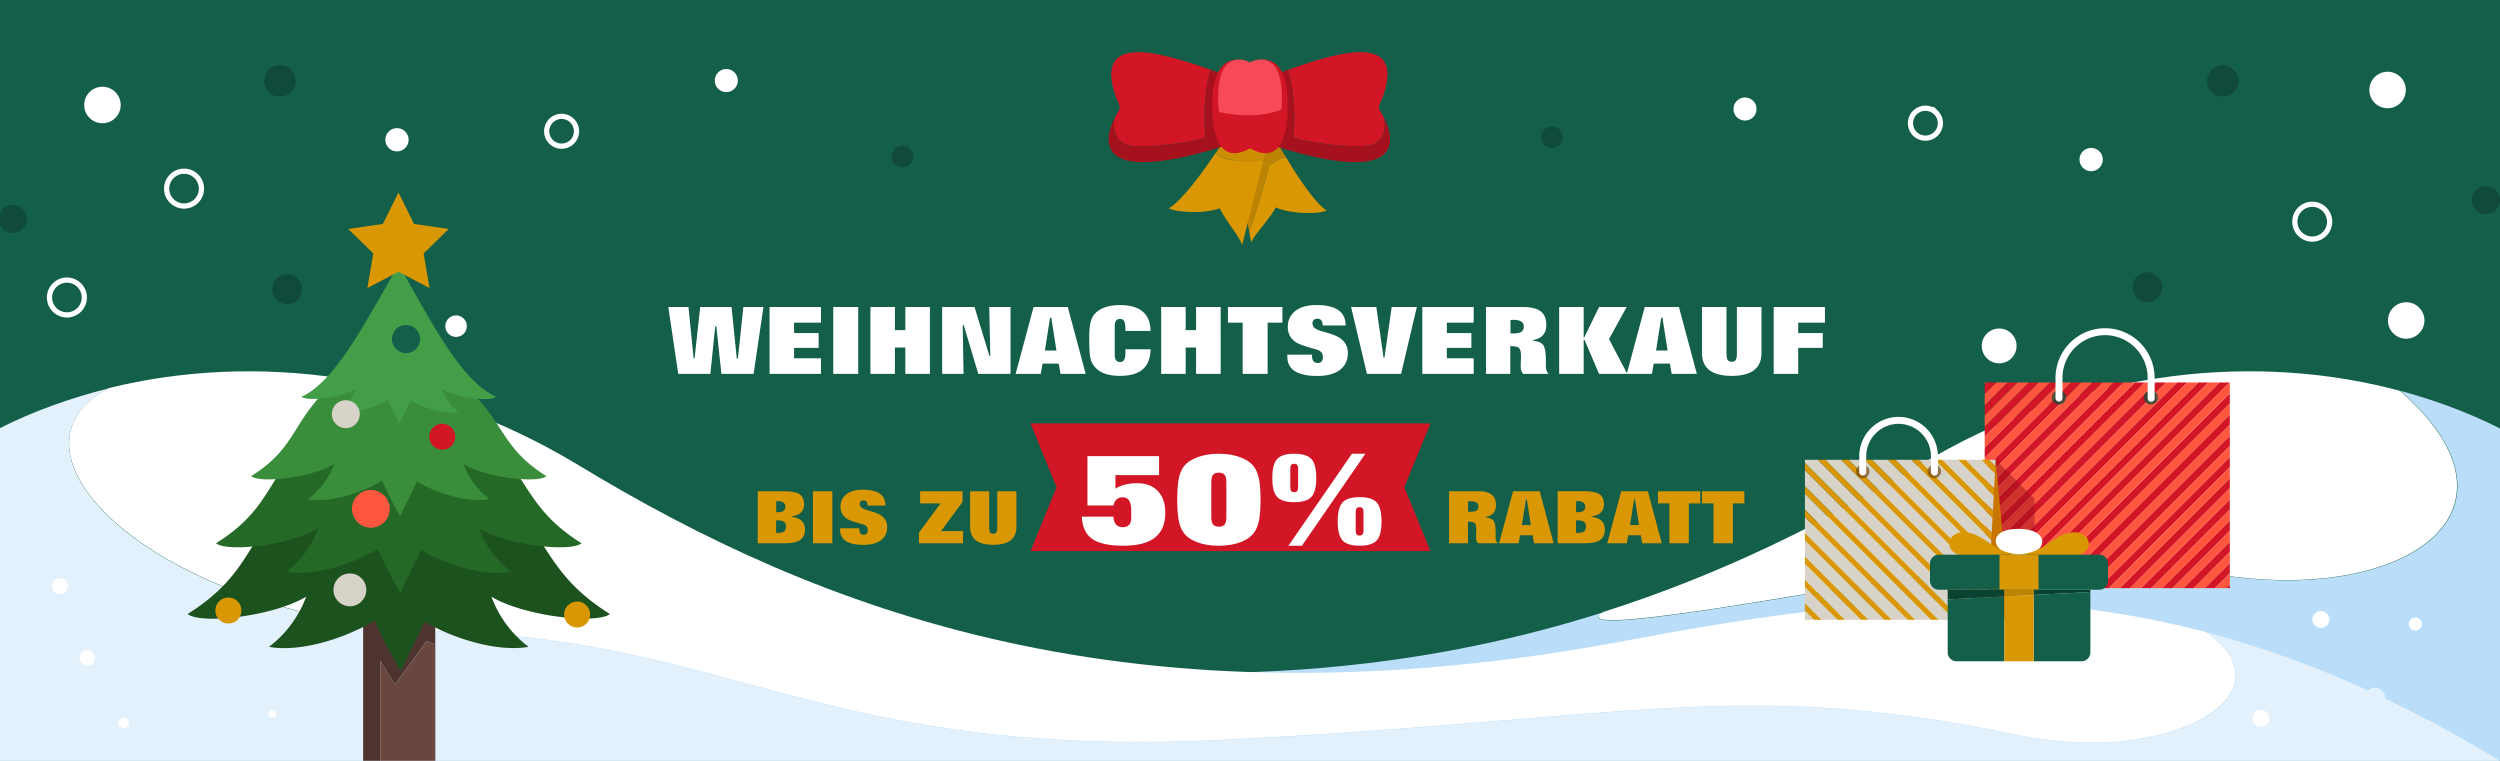 <svg xmlns="http://www.w3.org/2000/svg" width="1919" height="584" fill="none"><g clip-path="url(#a)"><path fill="#191919" d="M-1 0h1920v584H-1z"/><path fill="#145F4A" d="M-4 0h1923v584H-4z"/><g clip-path="url(#b)"><path fill="#fff" d="M1846.72 69.08c0 2.769-.82 5.476-2.36 7.778a13.99 13.99 0 0 1-14.37 5.953 13.997 13.997 0 0 1-10.2-19.089 14 14 0 0 1 5.15-6.283 14 14 0 0 1 17.68 1.742 13.98 13.98 0 0 1 4.1 9.899M1861 246c0 2.769-.82 5.476-2.36 7.778a13.99 13.99 0 0 1-14.37 5.953 13.996 13.996 0 0 1-10.2-19.089 14 14 0 0 1 5.15-6.283A14 14 0 0 1 1861 246M1605.16 131.4c4.93 0 8.92-3.994 8.92-8.92s-3.99-8.92-8.92-8.92a8.92 8.92 0 0 0-8.92 8.92c0 4.926 3.99 8.92 8.92 8.92M1534.56 278.88c7.38 0 13.36-5.981 13.36-13.36s-5.98-13.36-13.36-13.36-13.36 5.982-13.36 13.36c0 7.379 5.98 13.36 13.36 13.36M1348.32 83.64c.01 1.75-.5 3.463-1.47 4.922a8.83 8.83 0 0 1-3.96 3.273 8.83 8.83 0 0 1-5.11.52 8.84 8.84 0 0 1-4.54-2.41 8.9 8.9 0 0 1-2.43-4.526 8.86 8.86 0 0 1 .5-5.113c.67-1.617 1.8-3 3.26-3.973a8.8 8.8 0 0 1 4.91-1.493c2.34 0 4.58.926 6.24 2.575a8.86 8.86 0 0 1 2.6 6.225"/><path stroke="#fff" stroke-miterlimit="10" stroke-width="4" d="M1788.24 170.16c0 2.642-.78 5.225-2.25 7.422a13.4 13.4 0 0 1-6 4.921 13.36 13.36 0 0 1-14.56-2.896 13.3 13.3 0 0 1-3.65-6.841c-.52-2.591-.25-5.277.76-7.719a13.33 13.33 0 0 1 4.92-5.995 13.34 13.34 0 0 1 7.42-2.252 13.38 13.38 0 0 1 9.43 3.925 13.37 13.37 0 0 1 3.93 9.435ZM1489.44 94.52c.01 2.272-.66 4.496-1.91 6.389a11.5 11.5 0 0 1-5.15 4.246 11.48 11.48 0 0 1-12.52-2.463 11.5 11.5 0 0 1-3.16-5.878c-.44-2.228-.22-4.538.65-6.638a11.49 11.49 0 0 1 10.61-7.096c3.04 0 5.95 1.204 8.1 3.348a11.45 11.45 0 0 1 3.38 8.092Z"/><path fill="#104A3A" d="M1706.24 74.16c6.67 0 12.08-5.408 12.08-12.08S1712.91 50 1706.24 50s-12.08 5.408-12.08 12.08 5.41 12.08 12.08 12.08M1659.8 220.4a11.449 11.449 0 0 1-7.06 10.569 11.441 11.441 0 0 1-14.95-14.947 11.47 11.47 0 0 1 4.21-5.134 11.5 11.5 0 0 1 6.36-1.928c3.03 0 5.94 1.205 8.09 3.351a11.46 11.46 0 0 1 3.35 8.089M1199.52 105.32a8.3 8.3 0 0 1-1.4 4.6 8.3 8.3 0 0 1-3.71 3.05c-1.52.626-3.18.79-4.79.471a8.3 8.3 0 0 1-4.24-2.266 8.33 8.33 0 0 1-2.26-4.24 8.25 8.25 0 0 1 .47-4.784 8.3 8.3 0 0 1 3.05-3.715 8.27 8.27 0 0 1 10.45 1.03 8.25 8.25 0 0 1 2.43 5.854M1919.04 153.64a10.795 10.795 0 0 1-6.67 9.978 10.8 10.8 0 0 1-11.77-2.341 10.75 10.75 0 0 1-2.95-5.53 10.75 10.75 0 0 1 .61-6.24 10.8 10.8 0 0 1 9.98-6.667c2.86 0 5.61 1.138 7.64 3.163a10.82 10.82 0 0 1 3.16 7.637"/></g><g clip-path="url(#c)"><path fill="#fff" d="M64.64 80.6a14 14 0 1 0 28 0 14 14 0 0 0-28 0M295.801 107.24a8.9 8.9 0 0 0 1.484 4.966 8.912 8.912 0 0 0 9.151 3.827 8.92 8.92 0 1 0-10.635-8.793M350.08 258.6a8.24 8.24 0 0 0 8.24-8.24 8.24 8.24 0 0 0-8.24-8.24 8.24 8.24 0 0 0-8.24 8.24 8.24 8.24 0 0 0 8.24 8.24M557.52 70.68a8.84 8.84 0 1 0 0-17.68 8.84 8.84 0 0 0 0 17.68"/><path stroke="#fff" stroke-miterlimit="10" stroke-width="4" d="M141.28 158.16c7.378 0 13.36-5.982 13.36-13.36 0-7.379-5.982-13.36-13.36-13.36-7.379 0-13.36 5.981-13.36 13.36s5.981 13.36 13.36 13.36ZM51.36 241.72c7.379 0 13.36-5.981 13.36-13.36S58.739 215 51.36 215 38 220.981 38 228.36s5.981 13.36 13.36 13.36ZM419.641 100.76a11.442 11.442 0 0 0 13.671 11.22 11.439 11.439 0 1 0-13.671-11.22Z"/><path fill="#104A3A" d="M214.881 74.16c6.671 0 12.08-5.408 12.08-12.08S221.552 50 214.881 50s-12.08 5.408-12.08 12.08 5.408 12.08 12.08 12.08M209.039 221.96a11.442 11.442 0 0 0 13.672 11.22 11.44 11.44 0 0 0 8.988-8.988 11.435 11.435 0 0 0-4.864-11.744 11.442 11.442 0 0 0-17.796 9.512M684.44 120.08a8.28 8.28 0 1 0 16.56.08 8.28 8.28 0 0 0-16.56-.08M-1 168.04a10.8 10.8 0 1 0 21.599 0 10.8 10.8 0 0 0-21.599 0"/></g><g clip-path="url(#d)"><path fill="#D99703" d="M987.101 120.637c-5.135.595-9.005 4.676-12.718 5.587a536 536 0 0 1-15.522 51.513c.751 3.963 1.343 7.093 1.659 8.559 1.58-5.587 13.31-17.078 18.8-27.064 11.849 5.27 33.33 5.151 39.02 2.338-8.53-5.429-21.563-24.647-31.239-40.933"/><path fill="#BD8303" d="M987.101 120.637a171 171 0 0 1-12.836-24.409c-14.021-5.23-30.135 2.06-30.135 2.06s10.348 56.546 14.732 79.568a536 536 0 0 0 15.521-51.513c3.713-1.03 7.583-5.111 12.718-5.706"/><path fill="#D99703" d="M933.072 117.388c-10.822 16.286-26.383 37.089-35.862 42.478 5.529 3.17 26.857 4.557 39.1 0 4.858 10.303 15.798 22.468 17.181 28.174 1.738-6.38 10.348-41.329 16.114-64.946-9.044 2.457-33.808 0-36.533-5.706"/><path fill="#CC8E03" d="M945.077 97.14a147 147 0 0 1-11.848 20.248c2.725 5.706 27.646 8.163 36.533 5.666l5.45-22.111s-15.877-8.202-30.135-3.804"/><path fill="#D21625" d="M992.59 105.104c5.016 3.606 52.57 10.342 62.24 5.31 7.9-4.24 8.85-12.522 7.67-19.813a47 47 0 0 0-2.37-4.2c-2.77-4.16-1.66-4.993 1.1-11.412 18.01-50.166-32.11-35.663-72.629-21.358 5.134 14.106 5.963 42.478 3.989 51.473"/><path fill="#A5111D" d="M1062.5 90.601c1.18 7.291.39 15.573-7.67 19.813-9.67 5.032-57.224-1.704-62.24-5.31 1.974-8.916 1.145-37.366-3.95-51.513l-5.924 2.14-2.765 56.823c102.059 31.7 89.499-8.124 82.549-21.953"/><path fill="#D21625" d="M925.449 105.104c-5.056 3.606-52.608 10.342-62.284 5.31-7.899-4.24-8.808-12.522-7.623-19.813 1.066-2.14 1.975-3.645 2.33-4.2 2.805-4.16 1.699-4.993-1.106-11.412-17.97-50.166 32.11-35.663 72.672-21.358-5.134 14.106-5.964 42.478-3.989 51.473"/><path fill="#A5111D" d="M855.541 90.601c-1.185 7.291-.435 15.573 7.622 19.813 9.677 5.032 57.229-1.704 62.284-5.31-1.974-8.916-1.145-37.366 3.95-51.513l5.924 2.14 2.765 56.823c-102.095 31.7-89.497-8.124-82.545-21.953"/><path fill="#D21625" d="M959.534 48.559c-8.334-4.715-28.99-7.648-28.99 31.225 0 44.578 18.207 40.061 28.99 34.077 10.782 5.984 28.95 10.501 28.95-34.077 0-39.15-20.617-36.06-28.95-31.225"/><path fill="#F74A58" d="M983.546 84.222c.276-2.933.435-6.182.435-9.907 0-32.77-17.418-30.313-24.448-26.35-7.07-3.963-24.487-6.42-24.487 26.35a100 100 0 0 0 .632 11.65 105.8 105.8 0 0 0 23.895 2.576 75.5 75.5 0 0 0 23.973-4.32"/></g><g clip-path="url(#e)"><path fill="#BADDF9" d="M1842.6 300.021c107.14 93.81 1.46 165.249-143.5 140.538-68.58-11.746-183.66-4.831-248.98 5.084-60.1 9.153-251.39 44.923-219.54 24.381-147.43 46.829-328.7 65.845-562.314 21.635-156.355-29.592-294.094-45.609-443.52-6.483-71.499 18.762-145.628 50.16-225.725 98.845H1919.02v-255.12c-23.18-11.716-48.89-21.434-76.42-28.88"/><path fill="#fff" d="M1450 445.416c65.29-9.923 180.31-16.826 248.85-5.076 144.89 24.77 250.52-46.647 143.43-140.295-2.76-.761-5.55-1.497-8.35-2.182-111.67-27.562-242.63-12.056-360.27 59.132-70.63 42.739-150.19 83.269-243.09 112.785-31.83 20.48 159.36-15.228 219.43-24.364"/><path fill="#fff" d="M342.583 484.711c222.618 7.214 292.471 98.728 601.508 82.879 309.039-15.849 393.119-47.573 603.889-3.607 120.13 25.07 213.27-33.146 144.79-78.941-149.13-39.09-286.88-23.089-443.4 6.502-380.89 72.058-622.662-23.926-805.347-134.49-117.672-71.246-248.615-86.765-360.362-59.181-94.514 49.097 40.226 179.752 258.922 186.838"/><path fill="#E3F1FC" d="M1693.09 485.24c68.49 45.732-24.67 104.04-144.84 78.964-210.82-43.979-294.93-12.246-604.047 3.607-309.12 15.854-378.991-75.685-601.67-82.901-218.754-7.088-353.53-137.779-258.782-186.889-30.673 7.666-59.245 18.135-84.73 31.046v254.954H1919.02c-80.14-48.654-154.31-80.031-225.93-98.781"/><path fill="#E3F1FC" d="M1831 536a8 8 0 0 0-4.94-7.391 8 8 0 0 0-4.62-.455 8.002 8.002 0 0 0-6.29 6.285 8.04 8.04 0 0 0 .46 4.622 7.95 7.95 0 0 0 2.95 3.591A7.98 7.98 0 0 0 1823 544a7.998 7.998 0 0 0 8-8M1795 528.5c0-.692-.21-1.369-.59-1.944a3.5 3.5 0 1 0-2.91 5.444c.93 0 1.82-.369 2.47-1.025a3.5 3.5 0 0 0 1.03-2.475"/><path fill="#fff" d="M1742 551.521a6.47 6.47 0 0 0-1.09-3.617 6.47 6.47 0 0 0-2.91-2.403 6.5 6.5 0 0 0-7.09 1.395 6.5 6.5 0 0 0-1.78 3.328 6.45 6.45 0 0 0 .36 3.759 6.5 6.5 0 0 0 2.4 2.92 6.5 6.5 0 0 0 3.61 1.097c.85.003 1.7-.163 2.49-.487.78-.325 1.5-.802 2.1-1.404a6.3 6.3 0 0 0 1.41-2.104c.33-.788.5-1.632.5-2.484M1788 475.603a6.44 6.44 0 0 0-1.05-3.639 6.5 6.5 0 0 0-2.89-2.439 6.506 6.506 0 0 0-8.93 4.669 6.57 6.57 0 0 0 .35 3.769 6.53 6.53 0 0 0 2.4 2.934 6.5 6.5 0 0 0 3.62 1.103 6.49 6.49 0 0 0 4.57-1.861 6.5 6.5 0 0 0 1.93-4.536M1859 478.962c.01.99-.28 1.96-.82 2.786a5 5 0 0 1-2.24 1.859 5 5 0 0 1-5.46-1.051 5.04 5.04 0 0 1-1.38-2.555c-.2-.97-.1-1.976.27-2.892a5.03 5.03 0 0 1 1.83-2.254 5.03 5.03 0 0 1 4.69-.488 5 5 0 0 1 1.63 1.072c.47.461.84 1.01 1.09 1.614.26.605.39 1.254.39 1.909M52 450a6 6 0 0 1-3.704 5.543 6.01 6.01 0 0 1-6.539-1.3 6.003 6.003 0 0 1 .91-9.232A6.002 6.002 0 0 1 52 450M73 504.979a6.002 6.002 0 0 1-7.157 5.908A6.001 6.001 0 1 1 73 504.979M209 551a3 3 0 1 0 0-6 3 3 0 0 0 0 6M99 555.001a4 4 0 1 1-8.001-.001A4 4 0 0 1 99 555"/></g><g filter="url(#f)"><path fill="#fff" d="M520.629 279 513 227.672h15.469l3.972 39.516h.704l4.324-39.516h24.047l4.043 39.516h.879l4.148-39.516h15.434L578.461 279h-24.715l-3.867-36.492H549L545.273 279zm70.101 0v-51.328h39.446v12.023h-20.637v7.981h18.844v11.32h-18.844v7.981h20.637V279zm48.868 0v-51.328h19.16V279zm28.547 0v-51.328h18.808v17.719h7.981v-17.719h18.878V279h-18.878v-20.215h-7.981V279zm55.054 0v-51.328h24.856l11.425 37.512h.668l-.808-37.512h16.348V279h-24.75l-11.18-37.441h-.774l.633 37.441zm56.391 0 13.781-51.328h26.262L833.379 279h-19.301l-1.406-7.91h-12.41l-1.371 7.91zm22.465-17.93h8.859l-3.937-25.207h-.95zm81.14-.949q-.281 10.371-6.082 15.399-5.8 4.992-17.472 4.992-7.558 0-12.621-2.11-5.063-2.144-7.981-6.539-1.617-2.46-2.285-6.328-.668-3.867-.668-13.816 0-9 1.23-13.184 1.266-4.218 4.254-6.855 3.13-2.743 7.664-4.114 4.57-1.406 10.407-1.406 11.567 0 17.472 4.992 5.907 4.993 6.047 14.871h-19.336v-1.793q0-4.113-.949-5.765-.914-1.653-3.164-1.653-2.074 0-3.059 1.372-.984 1.371-.984 4.254v21.796q0 2.883.984 4.254.985 1.371 3.059 1.371 2.284 0 3.234-1.687.95-1.723.95-5.942 0-.315-.036-1.019a24 24 0 0 1-.035-1.09zM891.316 279v-51.328h18.809v17.719h7.98v-17.719h18.879V279h-18.879v-20.215h-7.98V279zm51.258-51.328h41.801v12.023H973.02V279h-19.161v-39.305h-11.285zm45.703 36.562h18.773v.282c0 2.086.36 3.632 1.09 4.64.73.985 1.85 1.477 3.38 1.477q1.89 0 2.91-1.16 1.02-1.161 1.02-3.375c0-1.5-.4-2.719-1.19-3.657-.78-.937-2.02-1.664-3.73-2.179q-1.095-.317-3.3-.914-7.423-2.04-11.148-3.903-3.62-1.827-5.59-5.027t-1.969-7.277q0-7.91 5.801-12.446c3.867-3.023 9.216-4.535 16.036-4.535 7.54 0 13.18 1.289 16.91 3.867 3.75 2.578 5.62 6.469 5.62 11.672v.141h-17.58c-.04-1.781-.4-3.082-1.05-3.902-.64-.844-1.63-1.266-2.99-1.266-1.2 0-2.13.316-2.81.949q-.99.914-.99 2.567 0 1.863 1.23 3.164 1.23 1.265 4.08 2.32c.73.258 2.76.867 6.08 1.828q4.995 1.407 7.98 2.988c2.56 1.336 4.49 3.071 5.8 5.203 1.32 2.11 1.97 4.547 1.97 7.313q0 8.332-6.18 12.973c-4.11 3.07-9.87 4.605-17.3 4.605q-11.356 0-17.157-3.691-5.802-3.692-5.801-11.004v-1.02q.034-.351.105-.633m48.833-36.562h19.37l5.52 38.812h.74l5.52-38.812h19.3L1075.46 279h-26.19zM1091.78 279v-51.328h39.44v12.023h-20.63v7.981h18.84v11.32h-18.84v7.981h20.63V279zm67.67-31.113c.21 0 .52.011.92.035.4.023.69.035.88.035 3.02 0 5.18-.398 6.46-1.195 1.29-.797 1.94-2.121 1.94-3.973s-.66-3.187-1.97-4.008c-1.31-.843-3.46-1.265-6.43-1.265-.19 0-.48.011-.88.035-.4.023-.71.035-.92.035zM1140.64 279v-51.328h28.38c6.21 0 10.74 1.101 13.6 3.305 2.88 2.203 4.33 5.683 4.33 10.441 0 3.234-.84 5.812-2.5 7.734s-4.17 3.188-7.52 3.797v.563c3.75.445 6.3 1.57 7.66 3.375q2.07 2.706 2.07 13.113 0 .598-.03 1.477c-.02.562-.04.937-.04 1.125 0 1.57.17 2.812.5 3.726q.48 1.371 1.65 2.672h-19.58a8 8 0 0 1-1.45-2.602q-.42-1.405-.42-3.726c0-.797.04-2.004.11-3.621s.1-2.836.1-3.656q0-4.781-1.47-6.188c-.96-.961-2.85-1.441-5.66-1.441h-1.06V279zm56.18 0v-51.328h18.81v23.238h.49l11.33-23.238h21.16l-13.47 24.469v.281L1249.1 279h-21.65l-11.18-26.121h-.64V279zm51.89 0 13.79-51.328h26.26L1302.5 279h-19.3l-1.4-7.91h-12.41l-1.37 7.91zm22.47-17.93h8.86l-3.94-25.207h-.95zm62.05-33.398h18.88v35.191q0 8.86-5.7 13.254c-3.79 2.93-9.51 4.395-17.15 4.395-7.62 0-13.33-1.465-17.12-4.395q-5.7-4.393-5.7-13.254v-35.191h18.81v34.91c0 2.813.29 4.699.88 5.66.61.938 1.65 1.406 3.13 1.406q2.175 0 3.06-1.336c.61-.89.91-2.437.91-4.64zM1361.5 279v-51.328h39.3v12.023h-20.5v7.981h18.85v11.32h-18.85V279z"/></g><path fill="#D21625" d="M791 325h307l-20 49 20 49H791l20-49z"/><g filter="url(#g)"><path fill="#D99703" d="M595.746 391.473v9.515q.246.028.547.055h.848q3.226 0 4.73-1.148 1.504-1.176 1.504-3.665 0-2.515-1.531-3.664-1.504-1.148-4.813-1.148-.19 0-.629.027a10 10 0 0 1-.656.028m.055-14.657v8.258q.273.055.547.082h.847q2.844 0 4.239-1.039 1.421-1.04 1.421-3.117 0-2.133-1.449-3.199-1.422-1.067-4.32-1.067-.492 0-.766.028-.273 0-.519.054m-14.164-7.738h20.097q8.532 0 12.004 2.324 3.473 2.297 3.473 7.739 0 3.937-2.488 6.316-2.489 2.351-7.274 2.981v.3q5.114.492 7.793 3.008 2.68 2.488 2.68 6.727 0 5.36-3.582 7.957-3.582 2.57-11.02 2.57h-21.683zM624.02 409v-39.922h14.902V409zm20.945-11.484h14.601v.218q0 2.434.848 3.61.848 1.148 2.625 1.148 1.476 0 2.27-.902.793-.903.793-2.625 0-1.75-.93-2.844-.903-1.093-2.899-1.695-.847-.246-2.57-.711-5.77-1.586-8.668-3.035-2.816-1.422-4.347-3.91t-1.532-5.661q0-6.152 4.512-9.679t12.469-3.528q8.805 0 13.152 3.008 4.375 3.007 4.375 9.078v.11h-13.672q-.054-2.078-.82-3.036-.738-.984-2.324-.984-1.395 0-2.188.738-.765.712-.765 1.996 0 1.45.957 2.461.957.985 3.171 1.805.848.302 4.731 1.422 3.882 1.094 6.207 2.324 2.98 1.558 4.512 4.047 1.53 2.462 1.531 5.688 0 6.48-4.813 10.089-4.785 3.582-13.453 3.582-8.832 0-13.343-2.871-4.512-2.871-4.512-8.558v-.793q.027-.274.082-.492M705.367 409v-8.176l16.625-22.394h-15.695v-9.352h32.539v8.231l-16.461 22.339h16.871V409zm60.129-39.922h14.684v27.371q0 6.89-4.43 10.309t-13.344 3.418q-8.886 0-13.316-3.418t-4.43-10.309v-27.371h14.629v27.152q0 3.281.684 4.403.711 1.094 2.433 1.094 1.695 0 2.379-1.039.711-1.04.711-3.61zm361.414 15.723c.17 0 .41.009.71.027q.465.027.69.027c2.35 0 4.03-.309 5.03-.929q1.5-.93 1.5-3.09t-1.53-3.117c-1.02-.657-2.69-.985-5-.985q-.225 0-.69.028c-.3.018-.54.027-.71.027zM1112.29 409v-39.922h22.06c4.83 0 8.36.857 10.58 2.57 2.25 1.714 3.37 4.421 3.37 8.122 0 2.515-.65 4.52-1.94 6.015-1.3 1.495-3.25 2.479-5.86 2.953v.438c2.92.346 4.91 1.221 5.96 2.625q1.62 2.105 1.62 10.199 0 .465-.03 1.148-.03.657-.03.875 0 1.833.39 2.899c.25.711.68 1.404 1.28 2.078h-15.23a6.2 6.2 0 0 1-1.12-2.023q-.33-1.095-.33-2.899c0-.62.03-1.558.08-2.816q.09-1.887.09-2.844c0-2.479-.39-4.083-1.15-4.813q-1.125-1.12-4.41-1.121h-.82V409zm38.44 0 10.72-39.922h20.43L1192.57 409h-15.02l-1.09-6.152h-9.65l-1.07 6.152zm17.47-13.945h6.89l-3.06-19.606h-.74zm41.54-3.582v9.515c.16.019.34.037.55.055h.84c2.15 0 3.73-.383 4.73-1.148 1.01-.784 1.51-2.006 1.51-3.665q0-2.515-1.53-3.664c-1.01-.765-2.61-1.148-4.82-1.148q-.18 0-.63.027c-.27.019-.49.028-.65.028m.05-14.657v8.258c.19.037.37.064.55.082h.85c1.89 0 3.31-.346 4.24-1.039.94-.693 1.42-1.732 1.42-3.117 0-1.422-.49-2.488-1.45-3.199q-1.425-1.067-4.32-1.067c-.33 0-.59.009-.77.028-.18 0-.35.018-.52.054m-14.16-7.738h20.1c5.68 0 9.69.775 12 2.324 2.32 1.532 3.47 4.111 3.47 7.739q0 3.937-2.49 6.316c-1.65 1.568-4.08 2.561-7.27 2.981v.3c3.41.328 6.01 1.331 7.79 3.008 1.79 1.659 2.68 3.901 2.68 6.727 0 3.573-1.19 6.225-3.58 7.957-2.39 1.713-6.06 2.57-11.02 2.57h-21.68zM1233.75 409l10.71-39.922h20.43L1275.58 409h-15.01l-1.09-6.152h-9.66l-1.06 6.152zm17.47-13.945h6.89l-3.06-19.606h-.74zm21.41-25.977h32.51v9.352h-8.83V409h-14.9v-30.57h-8.78zm33.85 0h32.51v9.352h-8.83V409h-14.9v-30.57h-8.78z"/><path fill="#fff" d="M830.426 388.59h24.267q.098 3.856 1.953 6.006 1.856 2.099 5.176 2.099 3.077 0 4.785-1.757 1.71-1.758 1.709-4.932v-6.397q0-5.077-1.611-7.47-1.611-2.442-4.883-2.442-2.93 0-4.687 1.563t-2.442 4.736h-19.97v-37.891h54.98v14.6h-33.496v10.4q3.174-2.099 7.373-3.125 4.2-1.074 9.326-1.074 10.157 0 15.869 6.006 5.713 6.006 5.713 16.699 0 12.744-7.959 19.043-7.96 6.25-24.218 6.25-16.505 0-23.975-5.224-7.422-5.274-7.91-17.09m105.127 22.314q-9.473 0-16.699-2.734-7.227-2.784-10.596-7.666-2.442-3.516-3.516-9.18t-1.074-15.722 1.074-15.723 3.516-9.18q3.369-4.882 10.596-7.617 7.226-2.783 16.699-2.783 9.521 0 16.699 2.783 7.227 2.735 10.596 7.617 2.49 3.467 3.613 9.229t1.123 15.674q0 9.862-1.123 15.625-1.123 5.713-3.613 9.277-3.369 4.882-10.596 7.666-7.178 2.734-16.699 2.734m5.81-22.021v-26.66q0-4.102-1.367-5.762-1.319-1.66-4.443-1.66-3.076 0-4.444 1.709-1.318 1.66-1.318 5.713v26.66q0 4.003 1.318 5.713 1.368 1.709 4.444 1.709 3.124 0 4.443-1.66 1.368-1.66 1.367-5.762m55.078-22.998v-14.063q0-2.099-.683-2.929-.684-.879-2.344-.879-1.611 0-2.295.879-.684.83-.683 2.929v14.063q0 2.148.683 3.027.684.879 2.295.879 1.66 0 2.344-.83.684-.879.683-3.076m47.219 45.019c-6.19 0-10.55-1.334-13.09-4.004-2.5-2.669-3.76-7.535-3.76-14.599 0-7.097 1.26-11.979 3.76-14.649 2.54-2.701 6.9-4.052 13.09-4.052 6.18 0 10.53 1.334 13.04 4.004 2.5 2.669 3.76 7.568 3.76 14.697 0 7.096-1.26 11.979-3.76 14.648-2.51 2.637-6.86 3.955-13.04 3.955m2.98-11.718v-13.965q0-2.197-.69-3.028c-.45-.586-1.22-.879-2.29-.879-1.08 0-1.86.293-2.35.879-.45.586-.68 1.595-.68 3.028v13.965c0 1.432.23 2.441.68 3.027.46.586 1.24.879 2.35.879 1.04 0 1.79-.293 2.24-.879.49-.586.74-1.595.74-3.027m-57.62 11.718 48.73-70.605h10.3l-48.728 70.605zm4.394-33.398q-9.228 0-13.037-4.004-3.76-4.004-3.76-14.6t3.76-14.599q3.76-4.005 13.037-4.004c6.25 0 10.626 1.334 13.136 4.004q3.81 3.954 3.81 14.599 0 10.596-3.81 14.6c-2.51 2.669-6.886 4.004-13.136 4.004"/></g><g clip-path="url(#h)"><path fill="#69463E" d="m303.161 525.6 24.4-33.52 6.6 2.48v91.24h-42.2v-78.72z"/><path fill="#4E342E" d="M278.76 462.32h55.36v32.24l-6.6-2.48-24.4 33.52-11.16-18.52v78.72h-13.2z"/><path fill="#1C521E" d="M144 471.32c52.8-33.24 42.44-60.36 94.28-105.8l135.52 2.4c49.36 41.44 41.36 70.16 94.4 103.4-10.84 8.24-67.12 1.32-91-13.32a85.37 85.37 0 0 0 28.52 38.52c-22.96 4-55.44-5.28-79.8-19.2l-18.36 37.88s-16.52-28.76-19.68-38.88c-24.56 14.44-57.92 24.44-81.4 20.2A85.37 85.37 0 0 0 235 458c-23.84 14.64-80.16 21.76-91 13.32"/><path fill="#246926" d="M165.801 417.04c45.72-28.76 36.72-52.24 81.6-91.56l117.32 2.08c42.76 36 36 60.72 81.68 89.48-9.4 7.16-58.08 1.16-78.76-11.52a74 74 0 0 0 24.68 33.36c-20 3.56-48-4.56-69.08-16.64l-16 32.8s-14.32-24.92-17.04-33.64c-21.24 12.52-50.12 21.12-70.44 17.48a74 74 0 0 0 24.68-33.36c-20.56 12.68-69.28 18.68-78.64 11.52"/><path fill="#398D3B" d="M192.76 365.52c36.92-23.24 29.68-42.2 65.92-73.96l94.76 1.68c34.56 28.96 28.96 49.04 66 72.28-7.6 5.76-46.92.92-63.64-9.32a60 60 0 0 0 20 26.96c-16 2.88-38.72-3.72-55.76-13.44l-12.88 26.48A243 243 0 0 1 293.4 369c-17.16 10.12-40.48 17.08-56.88 14.16a60 60 0 0 0 20-26.96c-16.84 10.24-56.16 15.08-63.76 9.32"/><path fill="#439F47" d="M231.359 304.6c25.6-11.6 47.4-54.24 74.76-101.48 28 50.04 49.12 89.88 74.72 101.48-5.04 4-30.96.6-41.96-6.12A39.4 39.4 0 0 0 352 316.24c-10.56 1.88-25.52-2.44-36.76-8.88l-8.48 17.48a168 168 0 0 1-9.081-17.92c-11.28 6.68-26.68 11.24-37.48 9.32a39.4 39.4 0 0 0 13.12-17.76c-11 6.72-36.92 9.92-41.96 6.12"/><path fill="#D21625" d="M339.48 345.24c5.523 0 10-4.477 10-10s-4.477-10-10-10-10 4.477-10 10 4.478 10 10 10"/><path fill="#D99703" d="M443 481.72c5.523 0 10-4.477 10-10s-4.477-10-10-10-10 4.477-10 10 4.477 10 10 10M180.68 477.063c4.655-2.973 6.017-9.156 3.044-13.81-2.973-4.655-9.156-6.018-13.81-3.044-4.655 2.973-6.017 9.156-3.044 13.81s9.156 6.017 13.81 3.044"/><path fill="#D7D3C8" d="M281.155 453.467c.387-6.948-4.931-12.894-11.879-13.281s-12.895 4.931-13.282 11.879 4.931 12.895 11.879 13.282 12.895-4.932 13.282-11.88"/><path fill="#FF563F" d="M270.199 390.6a14.48 14.48 0 0 0 8.939 13.378 14.48 14.48 0 0 0 15.78-3.139 14.482 14.482 0 0 0-2.194-22.279 14.48 14.48 0 0 0-22.525 12.04"/><path fill="#145F4A" d="M300.881 260.24a10.8 10.8 0 0 0 6.639 10.006 10.8 10.8 0 1 0-6.639-10.006"/><path fill="#D7D3C8" d="M265.44 328.68c5.942 0 10.76-4.817 10.76-10.76s-4.818-10.76-10.76-10.76-10.76 4.817-10.76 10.76 4.817 10.76 10.76 10.76"/><path fill="#D99703" d="m305.879 147.72-11.96 24.16-26.64 3.88 19.28 18.8-4.56 26.56 23.88-12.56 23.84 12.56-4.56-26.56 19.28-18.8-26.64-3.88z"/></g><g clip-path="url(#i)"><path fill="#D21625" d="m1678.92 293.6-155.46 155.46v-7.8l147.66-147.66zM1711.46 293.6l-157.82 157.84h-7.8l157.84-157.84zM1695.18 293.6l-157.82 157.84h-7.8L1687.4 293.6zM1711.62 451.44h-3.04l3.04-3.04zM1630.08 293.6l-106.62 106.64v-7.8l98.84-98.84zM1711.62 309.72 1569.9 451.44h-7.78l149.5-149.5zM1662.64 293.6l-139.18 139.18V425l131.38-131.4zM1646.36 293.6l-122.9 122.9v-7.78l115.12-115.12zM1711.62 342.28l-109.16 109.16h-7.8l116.96-116.96zM1711.62 358.56l-92.9 92.88h-7.78l100.68-100.68zM1711.62 374.82 1635 451.44h-7.78l84.4-84.4zM1711.62 407.38l-44.06 44.06h-7.8l51.86-51.86zM1711.62 391.1l-60.34 60.34h-7.78l68.12-68.12zM1711.62 439.92l-11.52 11.52h-7.78l19.3-19.3zM1711.62 423.66l-27.8 27.78h-7.78l35.58-35.58zM1711.62 326l-125.44 125.44h-7.78l133.22-133.22zM1613.82 293.6l-90.36 90.36v-7.78l82.56-82.58zM1581.26 293.6l-57.8 57.82v-7.8l50.02-50.02zM1565 293.6l-41.54 41.54v-7.8l33.74-33.74zM1597.54 293.6l-74.08 74.08v-7.78l66.3-66.3zM1548.72 293.6l-25.26 25.26v-7.78l17.46-17.48zM1532.44 293.6l-8.98 8.98v-7.78l1.2-1.2z"/><path fill="#FF563F" d="m1524.66 293.6-1.2 1.2v-1.2zM1540.92 293.6l-17.46 17.48v-8.5l8.98-8.98zM1557.2 293.6l-33.74 33.74v-8.48l25.26-25.26zM1573.48 293.6l-50.02 50.02v-8.48L1565 293.6zM1589.76 293.6l-66.3 66.3v-8.48l57.8-57.82zM1606.02 293.6l-82.56 82.58v-8.5l74.08-74.08zM1622.3 293.6l-98.84 98.84v-8.48l90.36-90.36zM1638.58 293.6l-115.12 115.12v-8.48l106.62-106.64zM1654.84 293.6 1523.46 425v-8.5l122.9-122.9zM1671.12 293.6l-147.66 147.66v-8.48l139.18-139.18zM1687.4 293.6l-157.84 157.84h-6.1v-2.38l155.46-155.46zM1703.68 293.6l-157.84 157.84h-8.48l157.82-157.84zM1711.62 293.6v8.34l-149.5 149.5h-8.48l157.82-157.84zM1711.62 318.22 1578.4 451.44h-8.5l141.72-141.72zM1711.62 334.48l-116.96 116.96h-8.48L1711.62 326zM1711.62 350.76l-100.68 100.68h-8.48l109.16-109.16zM1711.62 367.04l-84.4 84.4h-8.5l92.9-92.88zM1711.62 383.32l-68.12 68.12h-8.5l76.62-76.62zM1711.62 399.58l-51.86 51.86h-8.48l60.34-60.34zM1711.62 415.86l-35.58 35.58h-8.48l44.06-44.06zM1711.62 432.14l-19.3 19.3h-8.5l27.8-27.78zM1711.62 448.4l-3.04 3.04h-8.48l11.52-11.52z"/><path fill="#104D3C" d="M1645.6 305.06c0 1.073.31 2.123.9 3.017.6.894 1.44 1.591 2.43 2.005s2.08.523 3.13.316a5.42 5.42 0 0 0 2.79-1.478 5.4 5.4 0 0 0 1.48-2.775 5.4 5.4 0 0 0-.3-3.134 5.44 5.44 0 0 0-5.01-3.351c-1.43 0-2.81.568-3.83 1.58a5.42 5.42 0 0 0-1.59 3.82M1575 305.06c0 1.073.31 2.123.9 3.017.6.894 1.44 1.591 2.43 2.005s2.08.523 3.14.316a5.43 5.43 0 0 0 2.78-1.478 5.4 5.4 0 0 0 1.48-2.775 5.34 5.34 0 0 0-.3-3.134 5.37 5.37 0 0 0-2-2.436 5.4 5.4 0 0 0-3.01-.915c-1.43 0-2.81.568-3.83 1.58a5.46 5.46 0 0 0-1.59 3.82" opacity=".74" style="mix-blend-mode:multiply"/><path stroke="#fff" stroke-linecap="round" stroke-miterlimit="10" stroke-width="5.34" d="M1651.2 305.68v-15.72a35.46 35.46 0 0 0-10.39-24.974 35.44 35.44 0 0 0-24.97-10.386 35.5 35.5 0 0 0-24.97 10.392 35.5 35.5 0 0 0-10.39 24.968v15.66"/></g><g clip-path="url(#j)"><path fill="#A1111C" d="m1531.88 352.96 29.84 29.86v68.28h-44.94z" opacity=".5" style="mix-blend-mode:multiply"/><path fill="#D7D3C8" d="m1413.32 352.96 118.56 118.56v4.26h-8.02l-122.82-122.82zM1449.22 352.96l82.66 82.66v12.3l-94.96-94.96zM1431.28 352.96l100.6 100.62v12.28l-112.9-112.9zM1385.46 378.94l96.84 96.84h-12.28l-84.56-84.54zM1385.46 361l114.8 114.78h-12.3l-102.5-102.5zM1385.46 352.96h9.92l122.82 122.82h-12.28l-120.46-120.44zM1521.02 352.96l10.86 10.88v12.28l-23.16-23.16zM1531.88 352.96v5.22l-5.22-5.22zM1503.06 352.96l28.82 28.82v12.3l-41.1-41.12zM1385.46 396.88l78.9 78.9h-12.3l-66.6-66.6zM1467.16 352.96l64.72 64.72v12.28l-77-77zM1485.12 352.96l46.76 46.78v12.28l-59.06-59.06zM1385.46 450.72l25.06 25.06h-12.3l-12.76-12.76zM1385.46 432.78l43 43h-12.28l-30.72-30.7zM1385.46 475.78v-7.1l7.12 7.1zM1385.46 414.84l60.96 60.94h-12.3l-48.66-48.66z"/><path fill="#D99703" d="m1526.66 352.96 5.22 5.22v5.66l-10.86-10.88zM1508.72 352.96l23.16 23.16v5.66l-28.82-28.82zM1490.78 352.96l41.1 41.12v5.66l-46.76-46.78zM1472.82 352.96l59.06 59.06v5.66l-64.72-64.72zM1454.88 352.96l77 77v5.66l-82.66-82.66zM1436.92 352.96l94.96 94.96v5.66l-100.6-100.62zM1418.98 352.96l112.9 112.9v5.66l-118.56-118.56zM1401.04 352.96l122.82 122.82h-5.66l-122.82-122.82zM1385.46 355.34l120.46 120.44h-5.66L1385.46 361zM1385.46 373.28l102.5 102.5h-5.66l-96.84-96.84zM1385.46 391.24l84.56 84.54h-5.66l-78.9-78.9zM1385.46 409.18l66.6 66.6h-5.64l-60.96-60.94zM1385.46 427.12l48.66 48.66h-5.66l-43-43zM1385.46 445.08l30.72 30.7h-5.66l-25.06-25.06zM1385.46 468.68v-5.66l12.76 12.76h-5.64z"/><g opacity=".64" style="mix-blend-mode:multiply"><path fill="#A1111C" d="M1480.54 361.9c0 .836.25 1.652.71 2.347a4.27 4.27 0 0 0 1.9 1.554 4.22 4.22 0 0 0 4.6-.924 4.2 4.2 0 0 0 1.15-2.166c.16-.82.08-1.669-.25-2.44a4.2 4.2 0 0 0-1.56-1.89 4.22 4.22 0 0 0-6.55 3.519"/><path stroke="#664701" stroke-miterlimit="10" stroke-width="2" d="M1480.54 361.9c0 .836.25 1.652.71 2.347a4.27 4.27 0 0 0 1.9 1.554 4.22 4.22 0 0 0 4.6-.924 4.2 4.2 0 0 0 1.15-2.166c.16-.82.08-1.669-.25-2.44a4.2 4.2 0 0 0-1.56-1.89 4.22 4.22 0 0 0-6.55 3.519Z"/></g><g opacity=".64" style="mix-blend-mode:multiply"><path fill="#A1111C" d="M1429.78 366.12a4.22 4.22 0 1 0 0-8.44 4.22 4.22 0 0 0 0 8.44"/><path stroke="#664701" stroke-miterlimit="10" stroke-width="2" d="M1429.78 366.12a4.22 4.22 0 1 0 0-8.44 4.22 4.22 0 0 0 0 8.44Z"/></g><path stroke="#fff" stroke-linecap="round" stroke-miterlimit="10" stroke-width="5.34" d="M1484.86 362.36v-12.18a27.57 27.57 0 0 0-8.08-19.429 27.58 27.58 0 0 0-19.42-8.091 27.62 27.62 0 0 0-19.44 8.084 27.62 27.62 0 0 0-8.08 19.436v12.16"/><path fill="#C87503" d="m1531.88 352.96 11.48 122.82h-18.16z"/></g><g clip-path="url(#k)"><path fill="#fff" d="M1549.86 426.46c22 0 25.58-20.5-.56-20.5s-20.1 20.5.56 20.5"/><path fill="#D99703" d="M1550.98 425.4c-20.78 0-26.84-15.82-42.52-16.78s-17.34 18 .96 18 41.56-1.22 41.56-1.22"/><path fill="#D99703" d="M1548.62 425.4c20.78 0 26.84-15.82 42.52-16.78s17.34 18-.96 18-41.56-1.22-41.56-1.22"/><path fill="#145F4A" d="M1488.24 452.68h123.12c3.74 0 6.78-3.035 6.78-6.78v-13.34c0-3.745-3.04-6.78-6.78-6.78h-123.12a6.783 6.783 0 0 0-6.78 6.78v13.34c0 3.745 3.04 6.78 6.78 6.78"/><path fill="#D99703" d="M1534.84 452.68h29.94v-26.9h-29.94z"/><path fill="#0A4232" d="M1561.06 452.66h43.5v1.78l-43.5 2.24z"/><path fill="#145F4A" d="M1604.56 454.46v46.36c0 1.798-.71 3.523-1.99 4.794a6.76 6.76 0 0 1-4.79 1.986h-36.72v-50.92z"/><path fill="#0A4232" d="M1495.04 460.08v-7.42h43.5v5.18z"/><path fill="#145F4A" d="M1538.54 457.84v49.74h-36.72c-1.8 0-3.52-.714-4.79-1.986a6.75 6.75 0 0 1-1.99-4.794v-40.72z"/><path fill="#BD8303" d="M1538.54 457.84v-5.18h22.52v4.02z"/><path fill="#D99703" d="M1561.06 456.68v50.9h-22.52v-49.74z"/></g></g><defs><clipPath id="a"><path fill="#fff" d="M-1 0h1920v584H-1z"/></clipPath><clipPath id="b"><path fill="#fff" d="M1183 50h736.24v228.88H1183z"/></clipPath><clipPath id="c"><path fill="#fff" d="M-1 50h702v208.6H-1z"/></clipPath><clipPath id="d"><path fill="#fff" d="M851 40h216v148H851z"/></clipPath><clipPath id="e"><path fill="#fff" d="M-1 259h1920v325H-1z"/></clipPath><clipPath id="h"><path fill="#fff" d="M144 147.72h324.2V585.8H144z"/></clipPath><clipPath id="i"><path fill="#fff" d="M1523.46 252h188.16v199.44h-188.16z"/></clipPath><clipPath id="j"><path fill="#fff" d="M1385.46 320h176.26v155.78h-176.26z"/></clipPath><clipPath id="k"><path fill="#fff" d="M1481.46 406h136.68v101.58h-136.68z"/></clipPath><filter id="f" width="887.801" height="62.422" x="513" y="226.16" color-interpolation-filters="sRGB" filterUnits="userSpaceOnUse"><feFlood flood-opacity="0" result="BackgroundImageFix"/><feColorMatrix in="SourceAlpha" result="hardAlpha" values="0 0 0 0 0 0 0 0 0 0 0 0 0 0 0 0 0 0 127 0"/><feOffset dy="8"/><feComposite in2="hardAlpha" operator="out"/><feColorMatrix values="0 0 0 0 0 0 0 0 0 0 0 0 0 0 0 0 0 0 0.25 0"/><feBlend in2="BackgroundImageFix" result="effect1_dropShadow_1390_70"/><feBlend in="SourceGraphic" in2="effect1_dropShadow_1390_70" result="shape"/></filter><filter id="g" width="757.355" height="78.606" x="581.637" y="340.299" color-interpolation-filters="sRGB" filterUnits="userSpaceOnUse"><feFlood flood-opacity="0" result="BackgroundImageFix"/><feColorMatrix in="SourceAlpha" result="hardAlpha" values="0 0 0 0 0 0 0 0 0 0 0 0 0 0 0 0 0 0 127 0"/><feOffset dy="8"/><feComposite in2="hardAlpha" operator="out"/><feColorMatrix values="0 0 0 0 0 0 0 0 0 0 0 0 0 0 0 0 0 0 0.25 0"/><feBlend in2="BackgroundImageFix" result="effect1_dropShadow_1390_70"/><feBlend in="SourceGraphic" in2="effect1_dropShadow_1390_70" result="shape"/></filter></defs></svg>